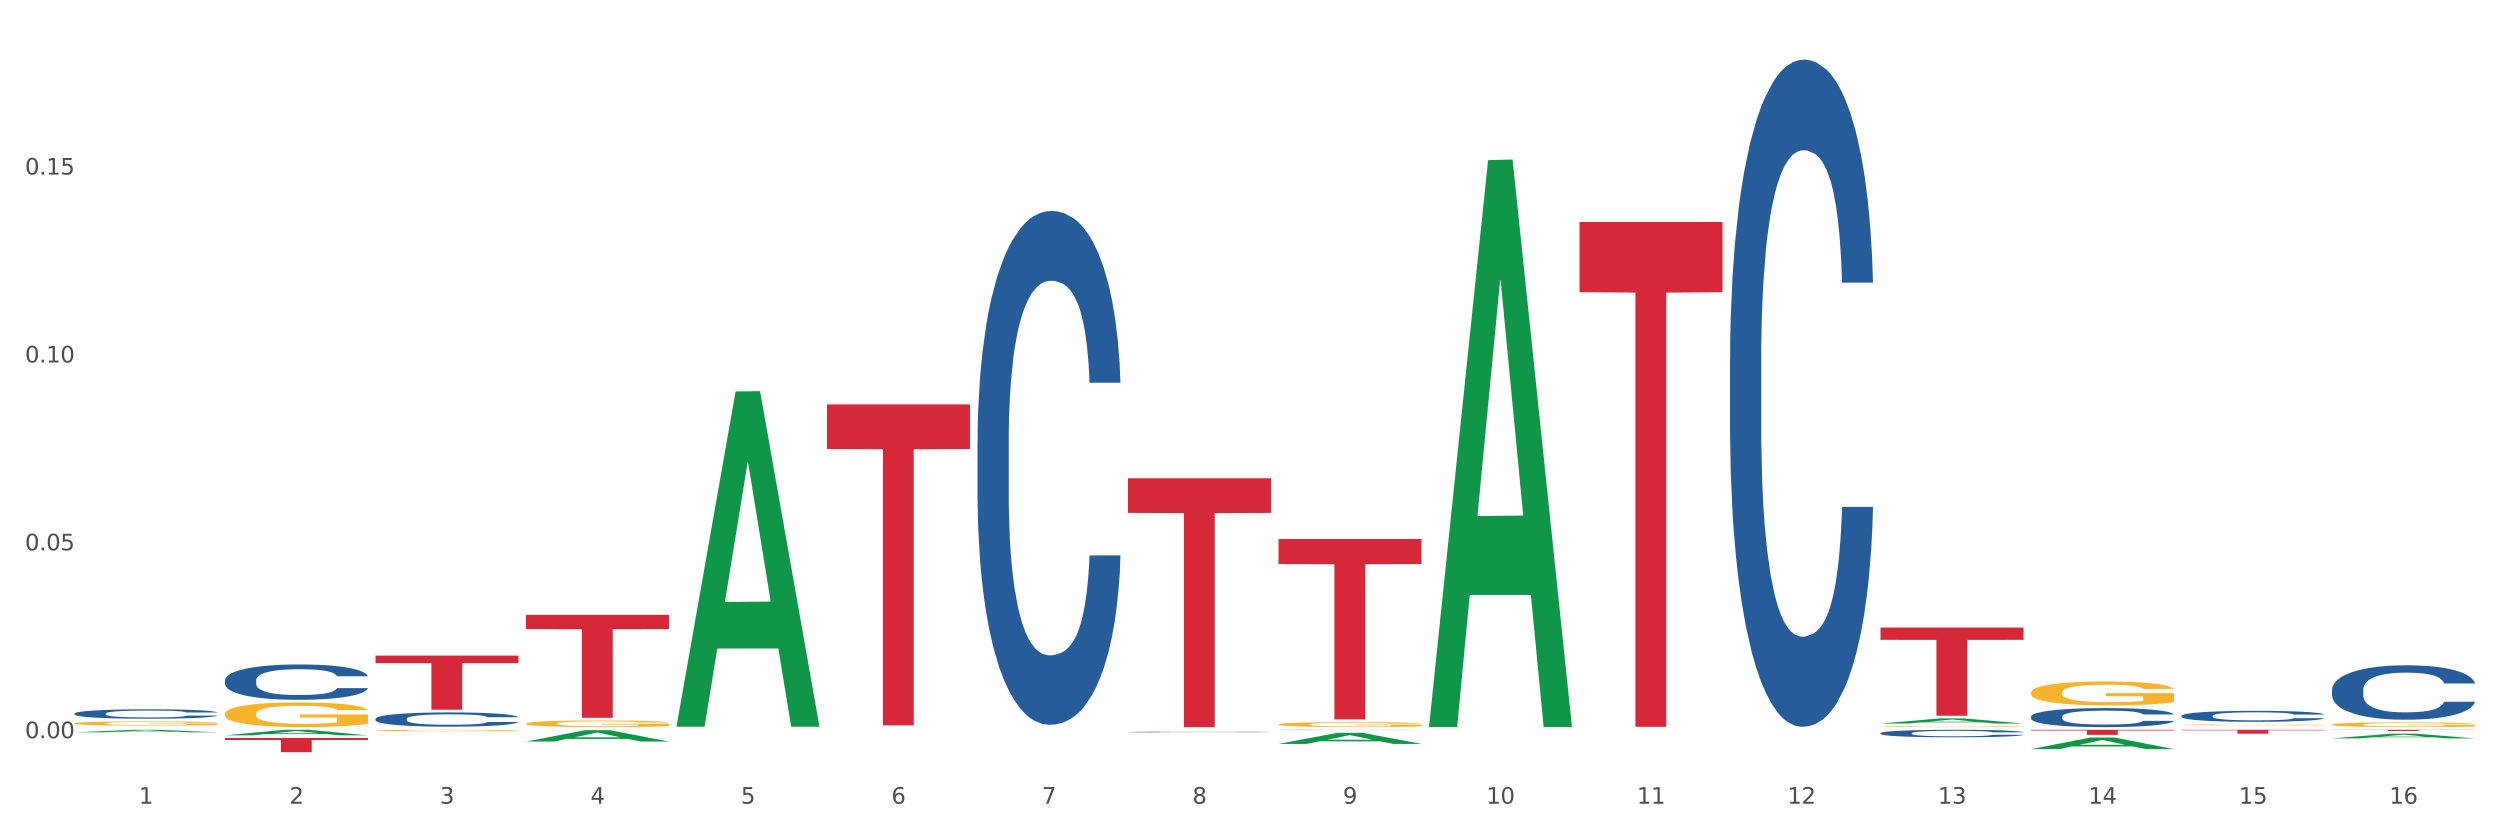 <?xml version="1.0" encoding="utf-8" standalone="no"?>
<!DOCTYPE svg PUBLIC "-//W3C//DTD SVG 1.1//EN"
  "http://www.w3.org/Graphics/SVG/1.1/DTD/svg11.dtd">
<svg xmlns:xlink="http://www.w3.org/1999/xlink" width="1080pt" height="360pt" viewBox="0 0 1080 360" xmlns="http://www.w3.org/2000/svg" version="1.1">
 <rect x="0" y="0" width="1080" height="360" fill="#333333" stroke="none"/>
 <defs>
  <style type="text/css">*{stroke-linejoin: round; stroke-linecap: butt}</style>
 </defs>
 <g id="figure_1">
  <g id="patch_1">
   <path d="M 0 360 
L 1080 360 
L 1080 0 
L 0 0 
z
" style="fill: #ffffff; stroke: #ffffff; stroke-linejoin: miter"/>
  </g>
  <g id="axes_1">
   <g id="matplotlib.axis_1">
    <g id="xtick_1">
     <g id="text_1">
      <!-- 1 -->
      <g style="fill: #4d4d4d" transform="translate(60.004 347.204) scale(0.096 -0.096)">
       <defs>
        <path id="DejaVuSans-31" d="M 794 531 
L 1825 531 
L 1825 4091 
L 703 3866 
L 703 4441 
L 1819 4666 
L 2450 4666 
L 2450 531 
L 3481 531 
L 3481 0 
L 794 0 
L 794 531 
z
" transform="scale(0.016)"/>
       </defs>
       <use xlink:href="#DejaVuSans-31"/>
      </g>
     </g>
    </g>
    <g id="xtick_2">
     <g id="text_2">
      <!-- 2 -->
      <g style="fill: #4d4d4d" transform="translate(125.021 347.204) scale(0.096 -0.096)">
       <defs>
        <path id="DejaVuSans-32" d="M 1228 531 
L 3431 531 
L 3431 0 
L 469 0 
L 469 531 
Q 828 903 1448 1529 
Q 2069 2156 2228 2338 
Q 2531 2678 2651 2914 
Q 2772 3150 2772 3378 
Q 2772 3750 2511 3984 
Q 2250 4219 1831 4219 
Q 1534 4219 1204 4116 
Q 875 4013 500 3803 
L 500 4441 
Q 881 4594 1212 4672 
Q 1544 4750 1819 4750 
Q 2544 4750 2975 4387 
Q 3406 4025 3406 3419 
Q 3406 3131 3298 2873 
Q 3191 2616 2906 2266 
Q 2828 2175 2409 1742 
Q 1991 1309 1228 531 
z
" transform="scale(0.016)"/>
       </defs>
       <use xlink:href="#DejaVuSans-32"/>
      </g>
     </g>
    </g>
    <g id="xtick_3">
     <g id="text_3">
      <!-- 3 -->
      <g style="fill: #4d4d4d" transform="translate(190.039 347.204) scale(0.096 -0.096)">
       <defs>
        <path id="DejaVuSans-33" d="M 2597 2516 
Q 3050 2419 3304 2112 
Q 3559 1806 3559 1356 
Q 3559 666 3084 287 
Q 2609 -91 1734 -91 
Q 1441 -91 1130 -33 
Q 819 25 488 141 
L 488 750 
Q 750 597 1062 519 
Q 1375 441 1716 441 
Q 2309 441 2620 675 
Q 2931 909 2931 1356 
Q 2931 1769 2642 2001 
Q 2353 2234 1838 2234 
L 1294 2234 
L 1294 2753 
L 1863 2753 
Q 2328 2753 2575 2939 
Q 2822 3125 2822 3475 
Q 2822 3834 2567 4026 
Q 2313 4219 1838 4219 
Q 1578 4219 1281 4162 
Q 984 4106 628 3988 
L 628 4550 
Q 988 4650 1302 4700 
Q 1616 4750 1894 4750 
Q 2613 4750 3031 4423 
Q 3450 4097 3450 3541 
Q 3450 3153 3228 2886 
Q 3006 2619 2597 2516 
z
" transform="scale(0.016)"/>
       </defs>
       <use xlink:href="#DejaVuSans-33"/>
      </g>
     </g>
    </g>
    <g id="xtick_4">
     <g id="text_4">
      <!-- 4 -->
      <g style="fill: #4d4d4d" transform="translate(255.056 347.204) scale(0.096 -0.096)">
       <defs>
        <path id="DejaVuSans-34" d="M 2419 4116 
L 825 1625 
L 2419 1625 
L 2419 4116 
z
M 2253 4666 
L 3047 4666 
L 3047 1625 
L 3713 1625 
L 3713 1100 
L 3047 1100 
L 3047 0 
L 2419 0 
L 2419 1100 
L 313 1100 
L 313 1709 
L 2253 4666 
z
" transform="scale(0.016)"/>
       </defs>
       <use xlink:href="#DejaVuSans-34"/>
      </g>
     </g>
    </g>
    <g id="xtick_5">
     <g id="text_5">
      <!-- 5 -->
      <g style="fill: #4d4d4d" transform="translate(320.073 347.204) scale(0.096 -0.096)">
       <defs>
        <path id="DejaVuSans-35" d="M 691 4666 
L 3169 4666 
L 3169 4134 
L 1269 4134 
L 1269 2991 
Q 1406 3038 1543 3061 
Q 1681 3084 1819 3084 
Q 2600 3084 3056 2656 
Q 3513 2228 3513 1497 
Q 3513 744 3044 326 
Q 2575 -91 1722 -91 
Q 1428 -91 1123 -41 
Q 819 9 494 109 
L 494 744 
Q 775 591 1075 516 
Q 1375 441 1709 441 
Q 2250 441 2565 725 
Q 2881 1009 2881 1497 
Q 2881 1984 2565 2268 
Q 2250 2553 1709 2553 
Q 1456 2553 1204 2497 
Q 953 2441 691 2322 
L 691 4666 
z
" transform="scale(0.016)"/>
       </defs>
       <use xlink:href="#DejaVuSans-35"/>
      </g>
     </g>
    </g>
    <g id="xtick_6">
     <g id="text_6">
      <!-- 6 -->
      <g style="fill: #4d4d4d" transform="translate(385.09 347.204) scale(0.096 -0.096)">
       <defs>
        <path id="DejaVuSans-36" d="M 2113 2584 
Q 1688 2584 1439 2293 
Q 1191 2003 1191 1497 
Q 1191 994 1439 701 
Q 1688 409 2113 409 
Q 2538 409 2786 701 
Q 3034 994 3034 1497 
Q 3034 2003 2786 2293 
Q 2538 2584 2113 2584 
z
M 3366 4563 
L 3366 3988 
Q 3128 4100 2886 4159 
Q 2644 4219 2406 4219 
Q 1781 4219 1451 3797 
Q 1122 3375 1075 2522 
Q 1259 2794 1537 2939 
Q 1816 3084 2150 3084 
Q 2853 3084 3261 2657 
Q 3669 2231 3669 1497 
Q 3669 778 3244 343 
Q 2819 -91 2113 -91 
Q 1303 -91 875 529 
Q 447 1150 447 2328 
Q 447 3434 972 4092 
Q 1497 4750 2381 4750 
Q 2619 4750 2861 4703 
Q 3103 4656 3366 4563 
z
" transform="scale(0.016)"/>
       </defs>
       <use xlink:href="#DejaVuSans-36"/>
      </g>
     </g>
    </g>
    <g id="xtick_7">
     <g id="text_7">
      <!-- 7 -->
      <g style="fill: #4d4d4d" transform="translate(450.108 347.204) scale(0.096 -0.096)">
       <defs>
        <path id="DejaVuSans-37" d="M 525 4666 
L 3525 4666 
L 3525 4397 
L 1831 0 
L 1172 0 
L 2766 4134 
L 525 4134 
L 525 4666 
z
" transform="scale(0.016)"/>
       </defs>
       <use xlink:href="#DejaVuSans-37"/>
      </g>
     </g>
    </g>
    <g id="xtick_8">
     <g id="text_8">
      <!-- 8 -->
      <g style="fill: #4d4d4d" transform="translate(515.125 347.204) scale(0.096 -0.096)">
       <defs>
        <path id="DejaVuSans-38" d="M 2034 2216 
Q 1584 2216 1326 1975 
Q 1069 1734 1069 1313 
Q 1069 891 1326 650 
Q 1584 409 2034 409 
Q 2484 409 2743 651 
Q 3003 894 3003 1313 
Q 3003 1734 2745 1975 
Q 2488 2216 2034 2216 
z
M 1403 2484 
Q 997 2584 770 2862 
Q 544 3141 544 3541 
Q 544 4100 942 4425 
Q 1341 4750 2034 4750 
Q 2731 4750 3128 4425 
Q 3525 4100 3525 3541 
Q 3525 3141 3298 2862 
Q 3072 2584 2669 2484 
Q 3125 2378 3379 2068 
Q 3634 1759 3634 1313 
Q 3634 634 3220 271 
Q 2806 -91 2034 -91 
Q 1263 -91 848 271 
Q 434 634 434 1313 
Q 434 1759 690 2068 
Q 947 2378 1403 2484 
z
M 1172 3481 
Q 1172 3119 1398 2916 
Q 1625 2713 2034 2713 
Q 2441 2713 2670 2916 
Q 2900 3119 2900 3481 
Q 2900 3844 2670 4047 
Q 2441 4250 2034 4250 
Q 1625 4250 1398 4047 
Q 1172 3844 1172 3481 
z
" transform="scale(0.016)"/>
       </defs>
       <use xlink:href="#DejaVuSans-38"/>
      </g>
     </g>
    </g>
    <g id="xtick_9">
     <g id="text_9">
      <!-- 9 -->
      <g style="fill: #4d4d4d" transform="translate(580.142 347.204) scale(0.096 -0.096)">
       <defs>
        <path id="DejaVuSans-39" d="M 703 97 
L 703 672 
Q 941 559 1184 500 
Q 1428 441 1663 441 
Q 2288 441 2617 861 
Q 2947 1281 2994 2138 
Q 2813 1869 2534 1725 
Q 2256 1581 1919 1581 
Q 1219 1581 811 2004 
Q 403 2428 403 3163 
Q 403 3881 828 4315 
Q 1253 4750 1959 4750 
Q 2769 4750 3195 4129 
Q 3622 3509 3622 2328 
Q 3622 1225 3098 567 
Q 2575 -91 1691 -91 
Q 1453 -91 1209 -44 
Q 966 3 703 97 
z
M 1959 2075 
Q 2384 2075 2632 2365 
Q 2881 2656 2881 3163 
Q 2881 3666 2632 3958 
Q 2384 4250 1959 4250 
Q 1534 4250 1286 3958 
Q 1038 3666 1038 3163 
Q 1038 2656 1286 2365 
Q 1534 2075 1959 2075 
z
" transform="scale(0.016)"/>
       </defs>
       <use xlink:href="#DejaVuSans-39"/>
      </g>
     </g>
    </g>
    <g id="xtick_10">
     <g id="text_10">
      <!-- 10 -->
      <g style="fill: #4d4d4d" transform="translate(642.105 347.204) scale(0.096 -0.096)">
       <defs>
        <path id="DejaVuSans-30" d="M 2034 4250 
Q 1547 4250 1301 3770 
Q 1056 3291 1056 2328 
Q 1056 1369 1301 889 
Q 1547 409 2034 409 
Q 2525 409 2770 889 
Q 3016 1369 3016 2328 
Q 3016 3291 2770 3770 
Q 2525 4250 2034 4250 
z
M 2034 4750 
Q 2819 4750 3233 4129 
Q 3647 3509 3647 2328 
Q 3647 1150 3233 529 
Q 2819 -91 2034 -91 
Q 1250 -91 836 529 
Q 422 1150 422 2328 
Q 422 3509 836 4129 
Q 1250 4750 2034 4750 
z
" transform="scale(0.016)"/>
       </defs>
       <use xlink:href="#DejaVuSans-31"/>
       <use xlink:href="#DejaVuSans-30" transform="translate(63.623 0)"/>
      </g>
     </g>
    </g>
    <g id="xtick_11">
     <g id="text_11">
      <!-- 11 -->
      <g style="fill: #4d4d4d" transform="translate(707.123 347.204) scale(0.096 -0.096)">
       <use xlink:href="#DejaVuSans-31"/>
       <use xlink:href="#DejaVuSans-31" transform="translate(63.623 0)"/>
      </g>
     </g>
    </g>
    <g id="xtick_12">
     <g id="text_12">
      <!-- 12 -->
      <g style="fill: #4d4d4d" transform="translate(772.14 347.204) scale(0.096 -0.096)">
       <use xlink:href="#DejaVuSans-31"/>
       <use xlink:href="#DejaVuSans-32" transform="translate(63.623 0)"/>
      </g>
     </g>
    </g>
    <g id="xtick_13">
     <g id="text_13">
      <!-- 13 -->
      <g style="fill: #4d4d4d" transform="translate(837.157 347.204) scale(0.096 -0.096)">
       <use xlink:href="#DejaVuSans-31"/>
       <use xlink:href="#DejaVuSans-33" transform="translate(63.623 0)"/>
      </g>
     </g>
    </g>
    <g id="xtick_14">
     <g id="text_14">
      <!-- 14 -->
      <g style="fill: #4d4d4d" transform="translate(902.174 347.204) scale(0.096 -0.096)">
       <use xlink:href="#DejaVuSans-31"/>
       <use xlink:href="#DejaVuSans-34" transform="translate(63.623 0)"/>
      </g>
     </g>
    </g>
    <g id="xtick_15">
     <g id="text_15">
      <!-- 15 -->
      <g style="fill: #4d4d4d" transform="translate(967.192 347.204) scale(0.096 -0.096)">
       <use xlink:href="#DejaVuSans-31"/>
       <use xlink:href="#DejaVuSans-35" transform="translate(63.623 0)"/>
      </g>
     </g>
    </g>
    <g id="xtick_16">
     <g id="text_16">
      <!-- 16 -->
      <g style="fill: #4d4d4d" transform="translate(1032.209 347.204) scale(0.096 -0.096)">
       <use xlink:href="#DejaVuSans-31"/>
       <use xlink:href="#DejaVuSans-36" transform="translate(63.623 0)"/>
      </g>
     </g>
    </g>
    <g id="xtick_17"/>
    <g id="xtick_18"/>
    <g id="xtick_19"/>
    <g id="xtick_20"/>
    <g id="xtick_21"/>
    <g id="xtick_22"/>
    <g id="xtick_23"/>
    <g id="xtick_24"/>
    <g id="xtick_25"/>
    <g id="xtick_26"/>
    <g id="xtick_27"/>
    <g id="xtick_28"/>
    <g id="xtick_29"/>
    <g id="xtick_30"/>
    <g id="xtick_31"/>
   </g>
   <g id="matplotlib.axis_2">
    <g id="ytick_1">
     <g id="text_17">
      <!-- 0.00 -->
      <g style="fill: #4d4d4d" transform="translate(10.8 318.919) scale(0.096 -0.096)">
       <defs>
        <path id="DejaVuSans-2e" d="M 684 794 
L 1344 794 
L 1344 0 
L 684 0 
L 684 794 
z
" transform="scale(0.016)"/>
       </defs>
       <use xlink:href="#DejaVuSans-30"/>
       <use xlink:href="#DejaVuSans-2e" transform="translate(63.623 0)"/>
       <use xlink:href="#DejaVuSans-30" transform="translate(95.41 0)"/>
       <use xlink:href="#DejaVuSans-30" transform="translate(159.033 0)"/>
      </g>
     </g>
    </g>
    <g id="ytick_2">
     <g id="text_18">
      <!-- 0.05 -->
      <g style="fill: #4d4d4d" transform="translate(10.8 237.755) scale(0.096 -0.096)">
       <use xlink:href="#DejaVuSans-30"/>
       <use xlink:href="#DejaVuSans-2e" transform="translate(63.623 0)"/>
       <use xlink:href="#DejaVuSans-30" transform="translate(95.41 0)"/>
       <use xlink:href="#DejaVuSans-35" transform="translate(159.033 0)"/>
      </g>
     </g>
    </g>
    <g id="ytick_3">
     <g id="text_19">
      <!-- 0.10 -->
      <g style="fill: #4d4d4d" transform="translate(10.8 156.591) scale(0.096 -0.096)">
       <use xlink:href="#DejaVuSans-30"/>
       <use xlink:href="#DejaVuSans-2e" transform="translate(63.623 0)"/>
       <use xlink:href="#DejaVuSans-31" transform="translate(95.41 0)"/>
       <use xlink:href="#DejaVuSans-30" transform="translate(159.033 0)"/>
      </g>
     </g>
    </g>
    <g id="ytick_4">
     <g id="text_20">
      <!-- 0.15 -->
      <g style="fill: #4d4d4d" transform="translate(10.8 75.427) scale(0.096 -0.096)">
       <use xlink:href="#DejaVuSans-30"/>
       <use xlink:href="#DejaVuSans-2e" transform="translate(63.623 0)"/>
       <use xlink:href="#DejaVuSans-31" transform="translate(95.41 0)"/>
       <use xlink:href="#DejaVuSans-35" transform="translate(159.033 0)"/>
      </g>
     </g>
    </g>
    <g id="ytick_5"/>
    <g id="ytick_6"/>
    <g id="ytick_7"/>
    <g id="ytick_8"/>
   </g>
   <g id="PolyCollection_1">
    <path d="M 32.175 316.355 
L 32.239 316.354 
L 57.709 315.273 
L 68.28 315.272 
L 93.941 316.357 
L 81.715 316.357 
L 76.176 316.104 
L 49.877 316.104 
L 49.686 316.108 
L 44.337 316.357 
L 32.175 316.357 
L 32.175 316.355 
L 53.188 315.954 
L 72.864 315.953 
L 63.122 315.503 
L 62.995 315.501 
L 62.867 315.504 
L 53.125 315.953 
L 53.188 315.954 
L 32.175 316.355 
z
" clip-path="url(#p795b1d2103)" style="fill: #109648"/>
    <path d="M 1007.434 315.272 
L 1069.2 315.272 
L 1069.2 315.344 
L 1044.903 315.344 
L 1044.903 315.789 
L 1031.584 315.789 
L 1031.584 315.344 
L 1007.434 315.344 
L 1007.434 315.272 
L 1007.434 315.272 
z
" clip-path="url(#p795b1d2103)" style="fill: #d62839"/>
    <path d="M 942.416 315.272 
L 1004.183 315.272 
L 1004.183 315.508 
L 979.886 315.509 
L 979.886 316.968 
L 966.567 316.968 
L 966.567 315.509 
L 942.416 315.508 
L 942.416 315.273 
L 942.416 315.272 
z
" clip-path="url(#p795b1d2103)" style="fill: #d62839"/>
    <path d="M 812.382 271.105 
L 874.148 271.105 
L 874.148 276.397 
L 849.852 276.432 
L 849.852 309.186 
L 836.532 309.186 
L 836.532 276.432 
L 812.382 276.397 
L 812.382 271.14 
L 812.382 271.105 
z
" clip-path="url(#p795b1d2103)" style="fill: #d62839"/>
    <path d="M 877.399 315.272 
L 939.166 315.272 
L 939.166 315.577 
L 914.869 315.579 
L 914.869 317.465 
L 901.549 317.465 
L 901.549 315.579 
L 877.399 315.577 
L 877.399 315.274 
L 877.399 315.272 
z
" clip-path="url(#p795b1d2103)" style="fill: #d62839"/>
    <path d="M 552.313 232.851 
L 614.079 232.851 
L 614.079 243.681 
L 589.783 243.754 
L 589.783 310.785 
L 576.463 310.785 
L 576.463 243.754 
L 552.313 243.681 
L 552.313 232.924 
L 552.313 232.851 
z
" clip-path="url(#p795b1d2103)" style="fill: #d62839"/>
    <path d="M 357.261 174.696 
L 419.028 174.696 
L 419.028 193.966 
L 394.731 194.096 
L 394.731 313.362 
L 381.412 313.362 
L 381.412 194.096 
L 357.261 193.966 
L 357.261 174.826 
L 357.261 174.696 
z
" clip-path="url(#p795b1d2103)" style="fill: #d62839"/>
    <path d="M 97.192 318.83 
L 158.959 318.83 
L 158.959 319.68 
L 134.662 319.686 
L 134.662 324.95 
L 121.343 324.95 
L 121.343 319.686 
L 97.192 319.68 
L 97.192 318.836 
L 97.192 318.83 
z
" clip-path="url(#p795b1d2103)" style="fill: #d62839"/>
    <path d="M 682.347 95.911 
L 744.114 95.911 
L 744.114 126.214 
L 719.817 126.418 
L 719.817 313.967 
L 706.498 313.967 
L 706.498 126.418 
L 682.347 126.214 
L 682.347 96.116 
L 682.347 95.911 
z
" clip-path="url(#p795b1d2103)" style="fill: #d62839"/>
    <path d="M 487.296 206.62 
L 549.062 206.62 
L 549.062 221.558 
L 524.765 221.659 
L 524.765 314.114 
L 511.446 314.114 
L 511.446 221.659 
L 487.296 221.558 
L 487.296 206.72 
L 487.296 206.62 
z
" clip-path="url(#p795b1d2103)" style="fill: #d62839"/>
    <path d="M 97.192 293.898 
L 97.265 293.884 
L 97.265 293.494 
L 97.484 292.964 
L 98.287 291.988 
L 99.31 291.249 
L 101.062 290.384 
L 102.011 290.022 
L 103.252 289.617 
L 105.807 288.962 
L 108.728 288.404 
L 110.772 288.098 
L 112.305 287.902 
L 115.737 287.554 
L 117.708 287.4 
L 119.752 287.275 
L 121.505 287.191 
L 124.425 287.094 
L 126.761 287.052 
L 129.463 287.038 
L 131.726 287.052 
L 134.719 287.108 
L 139.1 287.275 
L 140.779 287.372 
L 143.042 287.54 
L 145.379 287.763 
L 147.277 287.986 
L 149.467 288.307 
L 151.731 288.725 
L 153.921 289.255 
L 155.454 289.743 
L 156.695 290.259 
L 157.79 290.886 
L 158.594 291.57 
L 158.959 292.141 
L 145.598 292.141 
L 145.233 291.625 
L 144.503 291.068 
L 143.773 290.691 
L 142.969 290.384 
L 141.728 290.036 
L 140.633 289.813 
L 138.808 289.548 
L 137.129 289.38 
L 135.741 289.283 
L 134.062 289.199 
L 130.485 289.115 
L 127.929 289.115 
L 126.323 289.143 
L 124.352 289.213 
L 122.673 289.311 
L 120.701 289.478 
L 119.168 289.659 
L 117.635 289.896 
L 116.759 290.064 
L 115.445 290.37 
L 114.569 290.621 
L 113.4 291.054 
L 112.743 291.36 
L 111.575 292.155 
L 111.064 292.741 
L 110.845 293.145 
L 110.699 293.591 
L 110.699 295.767 
L 111.137 296.743 
L 111.502 297.161 
L 112.086 297.635 
L 113.181 298.249 
L 114.788 298.848 
L 116.467 299.28 
L 117.854 299.545 
L 119.168 299.74 
L 120.482 299.894 
L 122.089 300.033 
L 123.403 300.117 
L 125.374 300.201 
L 127.71 300.242 
L 129.536 300.242 
L 133.259 300.173 
L 134.938 300.103 
L 136.545 300.005 
L 138.297 299.852 
L 139.684 299.685 
L 140.487 299.559 
L 141.801 299.294 
L 142.823 299.015 
L 143.7 298.695 
L 144.284 298.416 
L 144.941 297.998 
L 145.452 297.523 
L 145.598 297.272 
L 158.959 297.272 
L 158.667 297.774 
L 158.156 298.262 
L 157.133 298.918 
L 156.33 299.294 
L 155.089 299.754 
L 153.775 300.145 
L 151.95 300.577 
L 150.27 300.898 
L 148.518 301.177 
L 146.62 301.428 
L 143.188 301.776 
L 141.947 301.874 
L 139.319 302.041 
L 137.275 302.139 
L 134.281 302.236 
L 131.215 302.292 
L 128.002 302.306 
L 125.155 302.278 
L 122.016 302.195 
L 120.044 302.111 
L 117.854 301.985 
L 115.299 301.79 
L 112.889 301.553 
L 110.626 301.274 
L 108.509 300.954 
L 106.538 300.591 
L 103.982 299.991 
L 102.084 299.406 
L 100.697 298.862 
L 99.748 298.402 
L 98.798 297.816 
L 98.287 297.412 
L 97.484 296.436 
L 97.192 295.53 
L 97.192 293.898 
z
" clip-path="url(#p795b1d2103)" style="fill: #255c99"/>
    <path d="M 32.175 308.244 
L 32.248 308.241 
L 32.248 308.137 
L 32.467 307.996 
L 33.27 307.736 
L 34.292 307.539 
L 36.045 307.309 
L 36.994 307.212 
L 38.235 307.104 
L 40.79 306.93 
L 43.711 306.781 
L 45.755 306.7 
L 47.288 306.648 
L 50.72 306.555 
L 52.691 306.514 
L 54.735 306.481 
L 56.487 306.458 
L 59.408 306.432 
L 61.744 306.421 
L 64.445 306.417 
L 66.709 306.421 
L 69.702 306.436 
L 74.083 306.481 
L 75.762 306.507 
L 78.025 306.551 
L 80.362 306.61 
L 82.26 306.67 
L 84.45 306.755 
L 86.713 306.867 
L 88.904 307.008 
L 90.437 307.138 
L 91.678 307.275 
L 92.773 307.442 
L 93.576 307.624 
L 93.941 307.777 
L 80.581 307.777 
L 80.216 307.639 
L 79.485 307.491 
L 78.755 307.39 
L 77.952 307.309 
L 76.711 307.216 
L 75.616 307.156 
L 73.791 307.086 
L 72.111 307.041 
L 70.724 307.015 
L 69.045 306.993 
L 65.468 306.971 
L 62.912 306.971 
L 61.306 306.978 
L 59.335 306.997 
L 57.655 307.023 
L 55.684 307.067 
L 54.151 307.116 
L 52.618 307.179 
L 51.742 307.223 
L 50.427 307.305 
L 49.551 307.372 
L 48.383 307.487 
L 47.726 307.569 
L 46.558 307.78 
L 46.047 307.936 
L 45.828 308.044 
L 45.682 308.163 
L 45.682 308.742 
L 46.12 309.002 
L 46.485 309.113 
L 47.069 309.24 
L 48.164 309.403 
L 49.77 309.563 
L 51.45 309.678 
L 52.837 309.748 
L 54.151 309.8 
L 55.465 309.841 
L 57.071 309.878 
L 58.386 309.901 
L 60.357 309.923 
L 62.693 309.934 
L 64.518 309.934 
L 68.242 309.916 
L 69.921 309.897 
L 71.527 309.871 
L 73.28 309.83 
L 74.667 309.786 
L 75.47 309.752 
L 76.784 309.682 
L 77.806 309.607 
L 78.682 309.522 
L 79.266 309.448 
L 79.923 309.336 
L 80.435 309.21 
L 80.581 309.143 
L 93.941 309.143 
L 93.649 309.277 
L 93.138 309.407 
L 92.116 309.581 
L 91.313 309.682 
L 90.072 309.804 
L 88.758 309.908 
L 86.932 310.023 
L 85.253 310.109 
L 83.501 310.183 
L 81.603 310.25 
L 78.171 310.343 
L 76.93 310.369 
L 74.302 310.413 
L 72.257 310.439 
L 69.264 310.465 
L 66.198 310.48 
L 62.985 310.484 
L 60.138 310.476 
L 56.998 310.454 
L 55.027 310.432 
L 52.837 310.398 
L 50.281 310.346 
L 47.872 310.283 
L 45.609 310.209 
L 43.492 310.124 
L 41.52 310.027 
L 38.965 309.867 
L 37.067 309.711 
L 35.679 309.567 
L 34.73 309.444 
L 33.781 309.288 
L 33.27 309.18 
L 32.467 308.92 
L 32.175 308.679 
L 32.175 308.244 
z
" clip-path="url(#p795b1d2103)" style="fill: #255c99"/>
    <path d="M 812.382 316.728 
L 812.455 316.725 
L 812.455 316.642 
L 812.674 316.53 
L 813.477 316.323 
L 814.499 316.166 
L 816.251 315.982 
L 817.201 315.905 
L 818.442 315.819 
L 820.997 315.68 
L 823.917 315.562 
L 825.962 315.497 
L 827.495 315.455 
L 830.926 315.381 
L 832.898 315.349 
L 834.942 315.322 
L 836.694 315.304 
L 839.615 315.284 
L 841.951 315.275 
L 844.652 315.272 
L 846.916 315.275 
L 849.909 315.287 
L 854.29 315.322 
L 855.969 315.343 
L 858.232 315.378 
L 860.568 315.426 
L 862.467 315.473 
L 864.657 315.541 
L 866.92 315.63 
L 869.111 315.743 
L 870.644 315.846 
L 871.885 315.956 
L 872.98 316.089 
L 873.783 316.234 
L 874.148 316.355 
L 860.787 316.355 
L 860.422 316.246 
L 859.692 316.127 
L 858.962 316.047 
L 858.159 315.982 
L 856.918 315.908 
L 855.823 315.861 
L 853.998 315.805 
L 852.318 315.769 
L 850.931 315.748 
L 849.252 315.731 
L 845.674 315.713 
L 843.119 315.713 
L 841.513 315.719 
L 839.542 315.734 
L 837.862 315.754 
L 835.891 315.79 
L 834.358 315.828 
L 832.825 315.879 
L 831.949 315.914 
L 830.634 315.979 
L 829.758 316.033 
L 828.59 316.124 
L 827.933 316.189 
L 826.765 316.358 
L 826.254 316.482 
L 826.035 316.568 
L 825.889 316.663 
L 825.889 317.125 
L 826.327 317.332 
L 826.692 317.421 
L 827.276 317.521 
L 828.371 317.652 
L 829.977 317.779 
L 831.657 317.871 
L 833.044 317.927 
L 834.358 317.968 
L 835.672 318.001 
L 837.278 318.031 
L 838.592 318.048 
L 840.564 318.066 
L 842.9 318.075 
L 844.725 318.075 
L 848.449 318.06 
L 850.128 318.045 
L 851.734 318.025 
L 853.486 317.992 
L 854.874 317.957 
L 855.677 317.93 
L 856.991 317.874 
L 858.013 317.814 
L 858.889 317.746 
L 859.473 317.687 
L 860.13 317.598 
L 860.641 317.498 
L 860.787 317.444 
L 874.148 317.444 
L 873.856 317.551 
L 873.345 317.655 
L 872.323 317.794 
L 871.52 317.874 
L 870.279 317.971 
L 868.965 318.054 
L 867.139 318.146 
L 865.46 318.214 
L 863.708 318.273 
L 861.81 318.327 
L 858.378 318.401 
L 857.137 318.421 
L 854.509 318.457 
L 852.464 318.477 
L 849.471 318.498 
L 846.405 318.51 
L 843.192 318.513 
L 840.345 318.507 
L 837.205 318.489 
L 835.234 318.472 
L 833.044 318.445 
L 830.488 318.403 
L 828.079 318.353 
L 825.816 318.294 
L 823.698 318.226 
L 821.727 318.149 
L 819.172 318.022 
L 817.274 317.897 
L 815.886 317.782 
L 814.937 317.684 
L 813.988 317.56 
L 813.477 317.474 
L 812.674 317.267 
L 812.382 317.074 
L 812.382 316.728 
z
" clip-path="url(#p795b1d2103)" style="fill: #255c99"/>
    <path d="M 162.209 310.531 
L 162.282 310.526 
L 162.282 310.368 
L 162.502 310.155 
L 163.305 309.761 
L 164.327 309.463 
L 166.079 309.114 
L 167.028 308.968 
L 168.269 308.805 
L 170.825 308.541 
L 173.745 308.316 
L 175.789 308.192 
L 177.323 308.114 
L 180.754 307.973 
L 182.725 307.911 
L 184.77 307.861 
L 186.522 307.827 
L 189.442 307.787 
L 191.778 307.771 
L 194.48 307.765 
L 196.743 307.771 
L 199.737 307.793 
L 204.117 307.861 
L 205.796 307.9 
L 208.06 307.967 
L 210.396 308.057 
L 212.294 308.147 
L 214.485 308.277 
L 216.748 308.445 
L 218.938 308.659 
L 220.471 308.856 
L 221.713 309.064 
L 222.808 309.317 
L 223.611 309.592 
L 223.976 309.823 
L 210.615 309.823 
L 210.25 309.615 
L 209.52 309.39 
L 208.79 309.238 
L 207.987 309.114 
L 206.746 308.974 
L 205.65 308.884 
L 203.825 308.777 
L 202.146 308.71 
L 200.759 308.67 
L 199.079 308.637 
L 195.502 308.603 
L 192.947 308.603 
L 191.34 308.614 
L 189.369 308.642 
L 187.69 308.681 
L 185.719 308.749 
L 184.185 308.822 
L 182.652 308.918 
L 181.776 308.985 
L 180.462 309.109 
L 179.586 309.21 
L 178.418 309.384 
L 177.761 309.508 
L 176.592 309.829 
L 176.081 310.065 
L 175.862 310.228 
L 175.716 310.408 
L 175.716 311.285 
L 176.154 311.679 
L 176.519 311.847 
L 177.104 312.038 
L 178.199 312.286 
L 179.805 312.528 
L 181.484 312.702 
L 182.871 312.809 
L 184.185 312.888 
L 185.5 312.949 
L 187.106 313.006 
L 188.42 313.039 
L 190.391 313.073 
L 192.728 313.09 
L 194.553 313.09 
L 198.276 313.062 
L 199.956 313.034 
L 201.562 312.994 
L 203.314 312.933 
L 204.701 312.865 
L 205.504 312.814 
L 206.819 312.708 
L 207.841 312.595 
L 208.717 312.466 
L 209.301 312.353 
L 209.958 312.185 
L 210.469 311.994 
L 210.615 311.892 
L 223.976 311.892 
L 223.684 312.095 
L 223.173 312.292 
L 222.151 312.556 
L 221.348 312.708 
L 220.106 312.893 
L 218.792 313.051 
L 216.967 313.225 
L 215.288 313.354 
L 213.535 313.467 
L 211.637 313.568 
L 208.206 313.709 
L 206.965 313.748 
L 204.336 313.815 
L 202.292 313.855 
L 199.299 313.894 
L 196.232 313.917 
L 193.02 313.922 
L 190.172 313.911 
L 187.033 313.877 
L 185.062 313.844 
L 182.871 313.793 
L 180.316 313.714 
L 177.907 313.619 
L 175.643 313.506 
L 173.526 313.377 
L 171.555 313.231 
L 168.999 312.989 
L 167.101 312.753 
L 165.714 312.533 
L 164.765 312.348 
L 163.816 312.112 
L 163.305 311.949 
L 162.502 311.555 
L 162.209 311.189 
L 162.209 310.531 
z
" clip-path="url(#p795b1d2103)" style="fill: #255c99"/>
    <path d="M 942.416 309.215 
L 942.489 309.211 
L 942.489 309.09 
L 942.708 308.926 
L 943.512 308.623 
L 944.534 308.394 
L 946.286 308.126 
L 947.235 308.013 
L 948.476 307.888 
L 951.032 307.685 
L 953.952 307.512 
L 955.996 307.417 
L 957.529 307.356 
L 960.961 307.248 
L 962.932 307.201 
L 964.976 307.162 
L 966.729 307.136 
L 969.649 307.105 
L 971.985 307.092 
L 974.687 307.088 
L 976.95 307.092 
L 979.943 307.11 
L 984.324 307.162 
L 986.003 307.192 
L 988.267 307.244 
L 990.603 307.313 
L 992.501 307.382 
L 994.691 307.482 
L 996.955 307.611 
L 999.145 307.776 
L 1000.678 307.927 
L 1001.919 308.087 
L 1003.015 308.281 
L 1003.818 308.493 
L 1004.183 308.671 
L 990.822 308.671 
L 990.457 308.511 
L 989.727 308.338 
L 988.997 308.221 
L 988.194 308.126 
L 986.952 308.018 
L 985.857 307.949 
L 984.032 307.866 
L 982.353 307.815 
L 980.966 307.784 
L 979.286 307.758 
L 975.709 307.732 
L 973.154 307.732 
L 971.547 307.741 
L 969.576 307.763 
L 967.897 307.793 
L 965.926 307.845 
L 964.392 307.901 
L 962.859 307.974 
L 961.983 308.026 
L 960.669 308.122 
L 959.793 308.199 
L 958.625 308.333 
L 957.967 308.429 
L 956.799 308.675 
L 956.288 308.857 
L 956.069 308.982 
L 955.923 309.12 
L 955.923 309.795 
L 956.361 310.098 
L 956.726 310.227 
L 957.31 310.374 
L 958.406 310.564 
L 960.012 310.75 
L 961.691 310.884 
L 963.078 310.967 
L 964.392 311.027 
L 965.707 311.075 
L 967.313 311.118 
L 968.627 311.144 
L 970.598 311.17 
L 972.935 311.183 
L 974.76 311.183 
L 978.483 311.161 
L 980.163 311.14 
L 981.769 311.109 
L 983.521 311.062 
L 984.908 311.01 
L 985.711 310.971 
L 987.025 310.889 
L 988.048 310.802 
L 988.924 310.703 
L 989.508 310.616 
L 990.165 310.487 
L 990.676 310.34 
L 990.822 310.262 
L 1004.183 310.262 
L 1003.891 310.417 
L 1003.38 310.569 
L 1002.358 310.772 
L 1001.554 310.889 
L 1000.313 311.031 
L 998.999 311.153 
L 997.174 311.287 
L 995.495 311.386 
L 993.742 311.473 
L 991.844 311.55 
L 988.413 311.658 
L 987.171 311.689 
L 984.543 311.741 
L 982.499 311.771 
L 979.505 311.801 
L 976.439 311.818 
L 973.227 311.823 
L 970.379 311.814 
L 967.24 311.788 
L 965.268 311.762 
L 963.078 311.723 
L 960.523 311.663 
L 958.114 311.589 
L 955.85 311.503 
L 953.733 311.403 
L 951.762 311.291 
L 949.206 311.105 
L 947.308 310.923 
L 945.921 310.755 
L 944.972 310.612 
L 944.023 310.43 
L 943.512 310.305 
L 942.708 310.002 
L 942.416 309.721 
L 942.416 309.215 
z
" clip-path="url(#p795b1d2103)" style="fill: #255c99"/>
    <path d="M 877.399 309.588 
L 877.472 309.581 
L 877.472 309.37 
L 877.691 309.085 
L 878.494 308.56 
L 879.516 308.162 
L 881.269 307.697 
L 882.218 307.502 
L 883.459 307.284 
L 886.014 306.931 
L 888.935 306.631 
L 890.979 306.466 
L 892.512 306.361 
L 895.944 306.173 
L 897.915 306.091 
L 899.959 306.023 
L 901.711 305.978 
L 904.632 305.926 
L 906.968 305.903 
L 909.67 305.896 
L 911.933 305.903 
L 914.926 305.933 
L 919.307 306.023 
L 920.986 306.076 
L 923.249 306.166 
L 925.586 306.286 
L 927.484 306.406 
L 929.674 306.579 
L 931.938 306.804 
L 934.128 307.089 
L 935.661 307.352 
L 936.902 307.629 
L 937.997 307.967 
L 938.8 308.335 
L 939.166 308.642 
L 925.805 308.642 
L 925.44 308.365 
L 924.71 308.065 
L 923.979 307.862 
L 923.176 307.697 
L 921.935 307.509 
L 920.84 307.389 
L 919.015 307.246 
L 917.336 307.156 
L 915.948 307.104 
L 914.269 307.059 
L 910.692 307.014 
L 908.136 307.014 
L 906.53 307.029 
L 904.559 307.066 
L 902.88 307.119 
L 900.908 307.209 
L 899.375 307.307 
L 897.842 307.434 
L 896.966 307.524 
L 895.652 307.689 
L 894.775 307.824 
L 893.607 308.057 
L 892.95 308.222 
L 891.782 308.65 
L 891.271 308.965 
L 891.052 309.183 
L 890.906 309.423 
L 890.906 310.594 
L 891.344 311.119 
L 891.709 311.344 
L 892.293 311.6 
L 893.388 311.93 
L 894.995 312.253 
L 896.674 312.485 
L 898.061 312.628 
L 899.375 312.733 
L 900.689 312.815 
L 902.296 312.89 
L 903.61 312.935 
L 905.581 312.981 
L 907.917 313.003 
L 909.743 313.003 
L 913.466 312.966 
L 915.145 312.928 
L 916.751 312.875 
L 918.504 312.793 
L 919.891 312.703 
L 920.694 312.635 
L 922.008 312.493 
L 923.03 312.343 
L 923.906 312.17 
L 924.491 312.02 
L 925.148 311.795 
L 925.659 311.54 
L 925.805 311.404 
L 939.166 311.404 
L 938.873 311.675 
L 938.362 311.937 
L 937.34 312.29 
L 936.537 312.493 
L 935.296 312.74 
L 933.982 312.95 
L 932.157 313.183 
L 930.477 313.356 
L 928.725 313.506 
L 926.827 313.641 
L 923.395 313.829 
L 922.154 313.881 
L 919.526 313.971 
L 917.482 314.024 
L 914.488 314.076 
L 911.422 314.106 
L 908.209 314.114 
L 905.362 314.099 
L 902.223 314.054 
L 900.251 314.009 
L 898.061 313.941 
L 895.506 313.836 
L 893.096 313.709 
L 890.833 313.558 
L 888.716 313.386 
L 886.744 313.191 
L 884.189 312.868 
L 882.291 312.553 
L 880.904 312.26 
L 879.954 312.012 
L 879.005 311.697 
L 878.494 311.479 
L 877.691 310.954 
L 877.399 310.466 
L 877.399 309.588 
z
" clip-path="url(#p795b1d2103)" style="fill: #255c99"/>
    <path d="M 32.175 312.484 
L 32.248 312.482 
L 32.248 312.422 
L 32.394 312.371 
L 33.123 312.246 
L 34.217 312.143 
L 35.019 312.088 
L 35.821 312.043 
L 36.769 311.998 
L 37.936 311.951 
L 40.051 311.883 
L 41.363 311.848 
L 42.968 311.812 
L 45.885 311.758 
L 47.999 311.728 
L 50.187 311.703 
L 53.76 311.673 
L 56.094 311.66 
L 58.573 311.65 
L 61.563 311.643 
L 63.824 311.642 
L 68.783 311.647 
L 73.012 311.662 
L 75.054 311.673 
L 77.679 311.693 
L 79.065 311.707 
L 81.326 311.733 
L 83.659 311.768 
L 85.263 311.798 
L 87.67 311.855 
L 89.493 311.911 
L 91.17 311.981 
L 92.045 312.03 
L 92.702 312.075 
L 93.285 312.126 
L 93.868 312.208 
L 80.742 312.208 
L 80.232 312.149 
L 79.43 312.095 
L 78.263 312.041 
L 77.242 312.008 
L 75.492 311.966 
L 73.887 311.94 
L 72.21 311.92 
L 70.168 311.903 
L 68.564 311.895 
L 66.303 311.888 
L 61.855 311.89 
L 58.865 311.903 
L 56.823 311.92 
L 55.511 311.935 
L 54.344 311.951 
L 53.031 311.975 
L 51.5 312.01 
L 50.406 312.041 
L 49.312 312.081 
L 48.437 312.121 
L 47.635 312.168 
L 46.979 312.218 
L 46.468 312.269 
L 46.031 312.333 
L 45.666 312.437 
L 45.666 312.666 
L 45.812 312.717 
L 46.176 312.785 
L 46.614 312.837 
L 47.343 312.899 
L 47.999 312.94 
L 49.239 313 
L 50.625 313.05 
L 51.719 313.082 
L 52.812 313.108 
L 54.708 313.145 
L 56.823 313.175 
L 58.646 313.193 
L 61.126 313.21 
L 62.803 313.216 
L 64.261 313.22 
L 67.835 313.22 
L 70.387 313.215 
L 73.231 313.203 
L 75.419 313.188 
L 77.242 313.17 
L 79.284 313.14 
L 80.596 313.112 
L 80.596 312.764 
L 64.553 312.762 
L 64.553 312.531 
L 93.941 312.531 
L 93.941 313.21 
L 92.702 313.245 
L 91.316 313.276 
L 89.858 313.305 
L 87.67 313.34 
L 85.045 313.373 
L 82.711 313.396 
L 80.232 313.416 
L 77.315 313.435 
L 73.523 313.451 
L 71.189 313.458 
L 68.272 313.463 
L 64.845 313.464 
L 61.855 313.461 
L 58.938 313.453 
L 55.875 313.438 
L 52.885 313.416 
L 50.625 313.395 
L 48.364 313.368 
L 45.958 313.333 
L 44.062 313.3 
L 42.603 313.27 
L 40.999 313.231 
L 39.249 313.182 
L 37.936 313.137 
L 36.769 313.09 
L 35.529 313.03 
L 34.654 312.978 
L 33.779 312.914 
L 33.269 312.865 
L 32.685 312.79 
L 32.248 312.685 
L 32.175 312.484 
z
" clip-path="url(#p795b1d2103)" style="fill: #f7b32b"/>
    <path d="M 747.365 155.266 
L 747.438 155.003 
L 747.438 147.633 
L 747.657 137.63 
L 748.46 119.205 
L 749.482 105.254 
L 751.234 88.934 
L 752.183 82.09 
L 753.424 74.456 
L 755.98 62.085 
L 758.9 51.556 
L 760.944 45.765 
L 762.478 42.079 
L 765.909 35.499 
L 767.88 32.603 
L 769.925 30.234 
L 771.677 28.655 
L 774.597 26.812 
L 776.934 26.023 
L 779.635 25.759 
L 781.898 26.023 
L 784.892 27.076 
L 789.272 30.234 
L 790.952 32.077 
L 793.215 35.236 
L 795.551 39.447 
L 797.449 43.659 
L 799.64 49.713 
L 801.903 57.61 
L 804.093 67.612 
L 805.627 76.825 
L 806.868 86.565 
L 807.963 98.41 
L 808.766 111.308 
L 809.131 122.1 
L 795.77 122.1 
L 795.405 112.361 
L 794.675 101.832 
L 793.945 94.725 
L 793.142 88.934 
L 791.901 82.353 
L 790.806 78.141 
L 788.98 73.14 
L 787.301 69.981 
L 785.914 68.139 
L 784.235 66.559 
L 780.657 64.98 
L 778.102 64.98 
L 776.496 65.507 
L 774.524 66.823 
L 772.845 68.665 
L 770.874 71.824 
L 769.341 75.246 
L 767.807 79.721 
L 766.931 82.879 
L 765.617 88.67 
L 764.741 93.408 
L 763.573 101.568 
L 762.916 107.359 
L 761.748 122.363 
L 761.237 133.419 
L 761.018 141.052 
L 760.871 149.475 
L 760.871 190.539 
L 761.31 208.964 
L 761.675 216.861 
L 762.259 225.811 
L 763.354 237.393 
L 764.96 248.711 
L 766.639 256.871 
L 768.026 261.873 
L 769.341 265.558 
L 770.655 268.453 
L 772.261 271.086 
L 773.575 272.665 
L 775.546 274.244 
L 777.883 275.034 
L 779.708 275.034 
L 783.432 273.718 
L 785.111 272.402 
L 786.717 270.559 
L 788.469 267.664 
L 789.856 264.505 
L 790.66 262.136 
L 791.974 257.135 
L 792.996 251.87 
L 793.872 245.816 
L 794.456 240.551 
L 795.113 232.655 
L 795.624 223.705 
L 795.77 218.967 
L 809.131 218.967 
L 808.839 228.443 
L 808.328 237.656 
L 807.306 250.028 
L 806.503 257.135 
L 805.262 265.821 
L 803.947 273.191 
L 802.122 281.351 
L 800.443 287.406 
L 798.691 292.67 
L 796.792 297.408 
L 793.361 303.989 
L 792.12 305.831 
L 789.491 308.99 
L 787.447 310.833 
L 784.454 312.675 
L 781.387 313.728 
L 778.175 313.991 
L 775.327 313.465 
L 772.188 311.886 
L 770.217 310.306 
L 768.026 307.937 
L 765.471 304.252 
L 763.062 299.777 
L 760.798 294.513 
L 758.681 288.458 
L 756.71 281.615 
L 754.155 270.296 
L 752.256 259.24 
L 750.869 248.975 
L 749.92 240.288 
L 748.971 229.233 
L 748.46 221.599 
L 747.657 203.173 
L 747.365 186.064 
L 747.365 155.266 
z
" clip-path="url(#p795b1d2103)" style="fill: #255c99"/>
    <path d="M 552.313 315.331 
L 552.386 315.331 
L 552.386 315.328 
L 552.605 315.323 
L 553.408 315.315 
L 554.43 315.308 
L 556.182 315.301 
L 557.132 315.298 
L 558.373 315.294 
L 560.928 315.288 
L 563.848 315.284 
L 565.893 315.281 
L 567.426 315.279 
L 570.857 315.276 
L 572.829 315.275 
L 574.873 315.274 
L 576.625 315.273 
L 579.546 315.272 
L 581.882 315.272 
L 584.583 315.272 
L 586.847 315.272 
L 589.84 315.272 
L 594.221 315.274 
L 595.9 315.275 
L 598.163 315.276 
L 600.499 315.278 
L 602.398 315.28 
L 604.588 315.283 
L 606.851 315.286 
L 609.042 315.291 
L 610.575 315.295 
L 611.816 315.3 
L 612.911 315.305 
L 613.714 315.311 
L 614.079 315.316 
L 600.718 315.316 
L 600.353 315.311 
L 599.623 315.307 
L 598.893 315.303 
L 598.09 315.301 
L 596.849 315.298 
L 595.754 315.296 
L 593.929 315.294 
L 592.249 315.292 
L 590.862 315.291 
L 589.183 315.291 
L 585.605 315.29 
L 583.05 315.29 
L 581.444 315.29 
L 579.473 315.291 
L 577.793 315.291 
L 575.822 315.293 
L 574.289 315.294 
L 572.756 315.297 
L 571.88 315.298 
L 570.565 315.301 
L 569.689 315.303 
L 568.521 315.307 
L 567.864 315.309 
L 566.696 315.316 
L 566.185 315.321 
L 565.966 315.325 
L 565.82 315.328 
L 565.82 315.347 
L 566.258 315.356 
L 566.623 315.359 
L 567.207 315.363 
L 568.302 315.369 
L 569.908 315.374 
L 571.588 315.377 
L 572.975 315.38 
L 574.289 315.381 
L 575.603 315.383 
L 577.209 315.384 
L 578.523 315.385 
L 580.495 315.385 
L 582.831 315.386 
L 584.656 315.386 
L 588.38 315.385 
L 590.059 315.385 
L 591.665 315.384 
L 593.418 315.382 
L 594.805 315.381 
L 595.608 315.38 
L 596.922 315.378 
L 597.944 315.375 
L 598.82 315.372 
L 599.404 315.37 
L 600.061 315.366 
L 600.572 315.362 
L 600.718 315.36 
L 614.079 315.36 
L 613.787 315.364 
L 613.276 315.369 
L 612.254 315.374 
L 611.451 315.378 
L 610.21 315.382 
L 608.896 315.385 
L 607.07 315.389 
L 605.391 315.391 
L 603.639 315.394 
L 601.741 315.396 
L 598.309 315.399 
L 597.068 315.4 
L 594.44 315.401 
L 592.395 315.402 
L 589.402 315.403 
L 586.336 315.403 
L 583.123 315.404 
L 580.276 315.403 
L 577.136 315.403 
L 575.165 315.402 
L 572.975 315.401 
L 570.419 315.399 
L 568.01 315.397 
L 565.747 315.395 
L 563.629 315.392 
L 561.658 315.389 
L 559.103 315.384 
L 557.205 315.379 
L 555.817 315.374 
L 554.868 315.37 
L 553.919 315.365 
L 553.408 315.361 
L 552.605 315.353 
L 552.313 315.345 
L 552.313 315.331 
z
" clip-path="url(#p795b1d2103)" style="fill: #255c99"/>
    <path d="M 487.296 316.224 
L 487.369 316.223 
L 487.369 316.215 
L 487.588 316.204 
L 488.391 316.184 
L 489.413 316.168 
L 491.165 316.15 
L 492.114 316.143 
L 493.356 316.134 
L 495.911 316.12 
L 498.831 316.109 
L 500.876 316.102 
L 502.409 316.098 
L 505.84 316.091 
L 507.811 316.088 
L 509.856 316.085 
L 511.608 316.083 
L 514.528 316.081 
L 516.865 316.081 
L 519.566 316.08 
L 521.829 316.081 
L 524.823 316.082 
L 529.203 316.085 
L 530.883 316.087 
L 533.146 316.091 
L 535.482 316.095 
L 537.38 316.1 
L 539.571 316.107 
L 541.834 316.116 
L 544.024 316.127 
L 545.558 316.137 
L 546.799 316.148 
L 547.894 316.161 
L 548.697 316.175 
L 549.062 316.187 
L 535.701 316.187 
L 535.336 316.176 
L 534.606 316.165 
L 533.876 316.157 
L 533.073 316.15 
L 531.832 316.143 
L 530.737 316.138 
L 528.911 316.133 
L 527.232 316.129 
L 525.845 316.127 
L 524.166 316.125 
L 520.588 316.124 
L 518.033 316.124 
L 516.427 316.124 
L 514.455 316.126 
L 512.776 316.128 
L 510.805 316.131 
L 509.272 316.135 
L 507.738 316.14 
L 506.862 316.144 
L 505.548 316.15 
L 504.672 316.155 
L 503.504 316.164 
L 502.847 316.171 
L 501.679 316.187 
L 501.168 316.199 
L 500.949 316.208 
L 500.803 316.217 
L 500.803 316.263 
L 501.241 316.283 
L 501.606 316.292 
L 502.19 316.302 
L 503.285 316.315 
L 504.891 316.327 
L 506.57 316.336 
L 507.957 316.342 
L 509.272 316.346 
L 510.586 316.349 
L 512.192 316.352 
L 513.506 316.354 
L 515.478 316.355 
L 517.814 316.356 
L 519.639 316.356 
L 523.363 316.355 
L 525.042 316.353 
L 526.648 316.351 
L 528.4 316.348 
L 529.787 316.345 
L 530.591 316.342 
L 531.905 316.337 
L 532.927 316.331 
L 533.803 316.324 
L 534.387 316.318 
L 535.044 316.309 
L 535.555 316.3 
L 535.701 316.294 
L 549.062 316.294 
L 548.77 316.305 
L 548.259 316.315 
L 547.237 316.329 
L 546.434 316.337 
L 545.193 316.346 
L 543.878 316.354 
L 542.053 316.363 
L 540.374 316.37 
L 538.622 316.376 
L 536.723 316.381 
L 533.292 316.388 
L 532.051 316.39 
L 529.422 316.394 
L 527.378 316.396 
L 524.385 316.398 
L 521.318 316.399 
L 518.106 316.4 
L 515.258 316.399 
L 512.119 316.397 
L 510.148 316.395 
L 507.957 316.393 
L 505.402 316.389 
L 502.993 316.384 
L 500.73 316.378 
L 498.612 316.371 
L 496.641 316.364 
L 494.086 316.351 
L 492.187 316.339 
L 490.8 316.328 
L 489.851 316.318 
L 488.902 316.306 
L 488.391 316.297 
L 487.588 316.277 
L 487.296 316.258 
L 487.296 316.224 
z
" clip-path="url(#p795b1d2103)" style="fill: #255c99"/>
    <path d="M 422.278 190.872 
L 422.351 190.669 
L 422.351 184.992 
L 422.57 177.289 
L 423.374 163.098 
L 424.396 152.353 
L 426.148 139.784 
L 427.097 134.513 
L 428.338 128.634 
L 430.894 119.106 
L 433.814 110.997 
L 435.858 106.537 
L 437.391 103.699 
L 440.823 98.631 
L 442.794 96.401 
L 444.839 94.576 
L 446.591 93.36 
L 449.511 91.941 
L 451.847 91.333 
L 454.549 91.13 
L 456.812 91.333 
L 459.806 92.144 
L 464.186 94.576 
L 465.865 95.995 
L 468.129 98.428 
L 470.465 101.672 
L 472.363 104.915 
L 474.554 109.578 
L 476.817 115.66 
L 479.007 123.363 
L 480.54 130.459 
L 481.782 137.96 
L 482.877 147.083 
L 483.68 157.016 
L 484.045 165.328 
L 470.684 165.328 
L 470.319 157.827 
L 469.589 149.718 
L 468.859 144.244 
L 468.056 139.784 
L 466.814 134.716 
L 465.719 131.473 
L 463.894 127.621 
L 462.215 125.188 
L 460.828 123.769 
L 459.148 122.553 
L 455.571 121.336 
L 453.016 121.336 
L 451.409 121.742 
L 449.438 122.755 
L 447.759 124.174 
L 445.788 126.607 
L 444.254 129.243 
L 442.721 132.689 
L 441.845 135.122 
L 440.531 139.582 
L 439.655 143.231 
L 438.487 149.515 
L 437.83 153.975 
L 436.661 165.531 
L 436.15 174.045 
L 435.931 179.924 
L 435.785 186.412 
L 435.785 218.037 
L 436.223 232.228 
L 436.588 238.31 
L 437.172 245.202 
L 438.268 254.122 
L 439.874 262.84 
L 441.553 269.124 
L 442.94 272.976 
L 444.254 275.814 
L 445.569 278.044 
L 447.175 280.071 
L 448.489 281.288 
L 450.46 282.504 
L 452.797 283.112 
L 454.622 283.112 
L 458.345 282.099 
L 460.025 281.085 
L 461.631 279.666 
L 463.383 277.436 
L 464.77 275.003 
L 465.573 273.179 
L 466.887 269.327 
L 467.91 265.272 
L 468.786 260.61 
L 469.37 256.555 
L 470.027 250.473 
L 470.538 243.581 
L 470.684 239.931 
L 484.045 239.931 
L 483.753 247.23 
L 483.242 254.325 
L 482.22 263.853 
L 481.416 269.327 
L 480.175 276.017 
L 478.861 281.693 
L 477.036 287.978 
L 475.357 292.64 
L 473.604 296.695 
L 471.706 300.344 
L 468.275 305.412 
L 467.034 306.831 
L 464.405 309.264 
L 462.361 310.683 
L 459.367 312.102 
L 456.301 312.913 
L 453.089 313.116 
L 450.241 312.71 
L 447.102 311.494 
L 445.131 310.278 
L 442.94 308.453 
L 440.385 305.615 
L 437.976 302.169 
L 435.712 298.114 
L 433.595 293.451 
L 431.624 288.18 
L 429.068 279.463 
L 427.17 270.949 
L 425.783 263.042 
L 424.834 256.352 
L 423.885 247.838 
L 423.374 241.959 
L 422.57 227.768 
L 422.278 214.591 
L 422.278 190.872 
z
" clip-path="url(#p795b1d2103)" style="fill: #255c99"/>
    <path d="M 1007.434 297.964 
L 1007.507 297.943 
L 1007.507 297.342 
L 1007.726 296.526 
L 1008.529 295.023 
L 1009.551 293.885 
L 1011.303 292.554 
L 1012.252 291.996 
L 1013.493 291.373 
L 1016.049 290.364 
L 1018.969 289.505 
L 1021.013 289.033 
L 1022.547 288.732 
L 1025.978 288.196 
L 1027.949 287.959 
L 1029.994 287.766 
L 1031.746 287.637 
L 1034.666 287.487 
L 1037.003 287.423 
L 1039.704 287.401 
L 1041.967 287.423 
L 1044.961 287.509 
L 1049.341 287.766 
L 1051.021 287.917 
L 1053.284 288.174 
L 1055.62 288.518 
L 1057.518 288.861 
L 1059.709 289.355 
L 1061.972 289.999 
L 1064.162 290.815 
L 1065.696 291.566 
L 1066.937 292.361 
L 1068.032 293.327 
L 1068.835 294.379 
L 1069.2 295.259 
L 1055.839 295.259 
L 1055.474 294.465 
L 1054.744 293.606 
L 1054.014 293.026 
L 1053.211 292.554 
L 1051.97 292.017 
L 1050.875 291.674 
L 1049.049 291.266 
L 1047.37 291.008 
L 1045.983 290.858 
L 1044.304 290.729 
L 1040.726 290.6 
L 1038.171 290.6 
L 1036.565 290.643 
L 1034.593 290.751 
L 1032.914 290.901 
L 1030.943 291.158 
L 1029.41 291.438 
L 1027.876 291.803 
L 1027 292.06 
L 1025.686 292.533 
L 1024.81 292.919 
L 1023.642 293.585 
L 1022.985 294.057 
L 1021.817 295.281 
L 1021.306 296.182 
L 1021.086 296.805 
L 1020.94 297.492 
L 1020.94 300.841 
L 1021.379 302.344 
L 1021.744 302.988 
L 1022.328 303.718 
L 1023.423 304.663 
L 1025.029 305.586 
L 1026.708 306.252 
L 1028.095 306.66 
L 1029.41 306.96 
L 1030.724 307.196 
L 1032.33 307.411 
L 1033.644 307.54 
L 1035.615 307.669 
L 1037.952 307.733 
L 1039.777 307.733 
L 1043.501 307.626 
L 1045.18 307.518 
L 1046.786 307.368 
L 1048.538 307.132 
L 1049.925 306.874 
L 1050.728 306.681 
L 1052.043 306.273 
L 1053.065 305.844 
L 1053.941 305.35 
L 1054.525 304.921 
L 1055.182 304.276 
L 1055.693 303.547 
L 1055.839 303.16 
L 1069.2 303.16 
L 1068.908 303.933 
L 1068.397 304.684 
L 1067.375 305.693 
L 1066.572 306.273 
L 1065.33 306.982 
L 1064.016 307.583 
L 1062.191 308.248 
L 1060.512 308.742 
L 1058.76 309.172 
L 1056.861 309.558 
L 1053.43 310.095 
L 1052.189 310.245 
L 1049.56 310.503 
L 1047.516 310.653 
L 1044.523 310.803 
L 1041.456 310.889 
L 1038.244 310.911 
L 1035.396 310.868 
L 1032.257 310.739 
L 1030.286 310.61 
L 1028.095 310.417 
L 1025.54 310.116 
L 1023.131 309.751 
L 1020.867 309.322 
L 1018.75 308.828 
L 1016.779 308.27 
L 1014.224 307.347 
L 1012.325 306.445 
L 1010.938 305.608 
L 1009.989 304.899 
L 1009.04 303.997 
L 1008.529 303.375 
L 1007.726 301.872 
L 1007.434 300.476 
L 1007.434 297.964 
z
" clip-path="url(#p795b1d2103)" style="fill: #255c99"/>
    <path d="M 942.416 313.151 
L 942.489 313.15 
L 942.489 313.138 
L 942.635 313.128 
L 943.364 313.103 
L 944.458 313.082 
L 945.26 313.071 
L 946.063 313.062 
L 947.011 313.053 
L 948.177 313.043 
L 950.292 313.029 
L 951.605 313.022 
L 953.209 313.015 
L 956.126 313.004 
L 958.241 312.998 
L 960.429 312.993 
L 964.002 312.987 
L 966.335 312.984 
L 968.815 312.982 
L 971.805 312.981 
L 974.065 312.981 
L 979.024 312.982 
L 983.254 312.985 
L 985.296 312.987 
L 987.921 312.991 
L 989.306 312.994 
L 991.567 312.999 
L 993.901 313.006 
L 995.505 313.012 
L 997.911 313.024 
L 999.734 313.035 
L 1001.412 313.049 
L 1002.287 313.059 
L 1002.943 313.068 
L 1003.526 313.078 
L 1004.11 313.095 
L 990.984 313.095 
L 990.473 313.083 
L 989.671 313.072 
L 988.504 313.061 
L 987.483 313.055 
L 985.733 313.046 
L 984.129 313.041 
L 982.451 313.037 
L 980.41 313.033 
L 978.805 313.032 
L 976.545 313.03 
L 972.096 313.031 
L 969.106 313.033 
L 967.065 313.037 
L 965.752 313.04 
L 964.585 313.043 
L 963.273 313.048 
L 961.741 313.055 
L 960.647 313.061 
L 959.553 313.069 
L 958.678 313.077 
L 957.876 313.087 
L 957.22 313.097 
L 956.709 313.107 
L 956.272 313.12 
L 955.907 313.141 
L 955.907 313.187 
L 956.053 313.197 
L 956.418 313.211 
L 956.855 313.222 
L 957.585 313.234 
L 958.241 313.242 
L 959.481 313.255 
L 960.866 313.265 
L 961.96 313.271 
L 963.054 313.276 
L 964.95 313.284 
L 967.065 313.29 
L 968.888 313.293 
L 971.367 313.297 
L 973.044 313.298 
L 974.503 313.299 
L 978.076 313.299 
L 980.628 313.298 
L 983.472 313.295 
L 985.66 313.292 
L 987.483 313.289 
L 989.525 313.283 
L 990.838 313.277 
L 990.838 313.207 
L 974.795 313.207 
L 974.795 313.16 
L 1004.183 313.16 
L 1004.183 313.297 
L 1002.943 313.304 
L 1001.558 313.31 
L 1000.099 313.316 
L 997.911 313.323 
L 995.286 313.33 
L 992.953 313.334 
L 990.473 313.338 
L 987.556 313.342 
L 983.764 313.345 
L 981.431 313.347 
L 978.514 313.348 
L 975.086 313.348 
L 972.096 313.347 
L 969.179 313.346 
L 966.117 313.343 
L 963.127 313.338 
L 960.866 313.334 
L 958.605 313.329 
L 956.199 313.322 
L 954.303 313.315 
L 952.844 313.309 
L 951.24 313.301 
L 949.49 313.291 
L 948.177 313.282 
L 947.011 313.273 
L 945.771 313.261 
L 944.896 313.25 
L 944.021 313.237 
L 943.51 313.227 
L 942.927 313.212 
L 942.489 313.191 
L 942.416 313.151 
z
" clip-path="url(#p795b1d2103)" style="fill: #f7b32b"/>
    <path d="M 1007.434 313.014 
L 1007.507 313.012 
L 1007.507 312.945 
L 1007.652 312.887 
L 1008.382 312.747 
L 1009.475 312.631 
L 1010.278 312.569 
L 1011.08 312.519 
L 1012.028 312.468 
L 1013.195 312.416 
L 1015.309 312.34 
L 1016.622 312.3 
L 1018.226 312.259 
L 1021.143 312.199 
L 1023.258 312.166 
L 1025.446 312.138 
L 1029.019 312.104 
L 1031.353 312.089 
L 1033.832 312.078 
L 1036.822 312.071 
L 1039.083 312.069 
L 1044.041 312.074 
L 1048.271 312.091 
L 1050.313 312.104 
L 1052.938 312.127 
L 1054.324 312.142 
L 1056.584 312.171 
L 1058.918 312.211 
L 1060.522 312.244 
L 1062.929 312.308 
L 1064.752 312.371 
L 1066.429 312.45 
L 1067.304 312.504 
L 1067.96 312.554 
L 1068.544 312.612 
L 1069.127 312.704 
L 1056.001 312.704 
L 1055.49 312.638 
L 1054.688 312.577 
L 1053.521 312.517 
L 1052.5 312.48 
L 1050.75 312.433 
L 1049.146 312.403 
L 1047.469 312.381 
L 1045.427 312.362 
L 1043.823 312.353 
L 1041.562 312.345 
L 1037.114 312.347 
L 1034.124 312.362 
L 1032.082 312.381 
L 1030.769 312.397 
L 1029.602 312.416 
L 1028.29 312.442 
L 1026.758 312.481 
L 1025.665 312.517 
L 1024.571 312.562 
L 1023.696 312.607 
L 1022.893 312.659 
L 1022.237 312.715 
L 1021.727 312.773 
L 1021.289 312.844 
L 1020.925 312.961 
L 1020.925 313.217 
L 1021.07 313.275 
L 1021.435 313.352 
L 1021.873 313.41 
L 1022.602 313.479 
L 1023.258 313.525 
L 1024.498 313.593 
L 1025.883 313.649 
L 1026.977 313.684 
L 1028.071 313.714 
L 1029.967 313.755 
L 1032.082 313.789 
L 1033.905 313.809 
L 1036.384 313.828 
L 1038.062 313.836 
L 1039.52 313.839 
L 1043.093 313.839 
L 1045.646 313.834 
L 1048.49 313.821 
L 1050.677 313.804 
L 1052.5 313.783 
L 1054.542 313.75 
L 1055.855 313.718 
L 1055.855 313.328 
L 1039.812 313.326 
L 1039.812 313.066 
L 1069.2 313.066 
L 1069.2 313.828 
L 1067.96 313.867 
L 1066.575 313.903 
L 1065.116 313.935 
L 1062.929 313.974 
L 1060.303 314.011 
L 1057.97 314.037 
L 1055.49 314.06 
L 1052.573 314.08 
L 1048.781 314.099 
L 1046.448 314.106 
L 1043.531 314.112 
L 1040.103 314.114 
L 1037.114 314.11 
L 1034.197 314.101 
L 1031.134 314.084 
L 1028.144 314.06 
L 1025.883 314.035 
L 1023.623 314.005 
L 1021.216 313.966 
L 1019.32 313.929 
L 1017.862 313.895 
L 1016.257 313.852 
L 1014.507 313.796 
L 1013.195 313.746 
L 1012.028 313.694 
L 1010.788 313.626 
L 1009.913 313.568 
L 1009.038 313.496 
L 1008.527 313.441 
L 1007.944 313.357 
L 1007.507 313.24 
L 1007.434 313.014 
z
" clip-path="url(#p795b1d2103)" style="fill: #f7b32b"/>
    <path d="M 97.192 308.385 
L 97.265 308.376 
L 97.265 308.026 
L 97.411 307.724 
L 98.14 306.995 
L 99.234 306.392 
L 100.036 306.071 
L 100.838 305.808 
L 101.786 305.545 
L 102.953 305.273 
L 105.068 304.874 
L 106.381 304.67 
L 107.985 304.456 
L 110.902 304.145 
L 113.017 303.97 
L 115.204 303.824 
L 118.778 303.649 
L 121.111 303.571 
L 123.591 303.513 
L 126.58 303.474 
L 128.841 303.464 
L 133.8 303.493 
L 138.03 303.581 
L 140.071 303.649 
L 142.697 303.766 
L 144.082 303.843 
L 146.343 303.999 
L 148.676 304.203 
L 150.281 304.378 
L 152.687 304.709 
L 154.51 305.04 
L 156.188 305.448 
L 157.063 305.73 
L 157.719 305.993 
L 158.302 306.294 
L 158.886 306.771 
L 145.759 306.771 
L 145.249 306.431 
L 144.447 306.11 
L 143.28 305.798 
L 142.259 305.604 
L 140.509 305.361 
L 138.905 305.205 
L 137.227 305.088 
L 135.185 304.991 
L 133.581 304.942 
L 131.321 304.904 
L 126.872 304.913 
L 123.882 304.991 
L 121.84 305.088 
L 120.528 305.176 
L 119.361 305.273 
L 118.048 305.409 
L 116.517 305.614 
L 115.423 305.798 
L 114.329 306.032 
L 113.454 306.265 
L 112.652 306.538 
L 111.996 306.829 
L 111.485 307.131 
L 111.048 307.5 
L 110.683 308.113 
L 110.683 309.445 
L 110.829 309.747 
L 111.194 310.146 
L 111.631 310.447 
L 112.36 310.807 
L 113.017 311.05 
L 114.256 311.4 
L 115.642 311.692 
L 116.736 311.877 
L 117.83 312.033 
L 119.726 312.246 
L 121.84 312.422 
L 123.664 312.529 
L 126.143 312.626 
L 127.82 312.665 
L 129.279 312.684 
L 132.852 312.684 
L 135.404 312.655 
L 138.248 312.587 
L 140.436 312.499 
L 142.259 312.392 
L 144.301 312.217 
L 145.614 312.052 
L 145.614 310.019 
L 129.57 310.01 
L 129.57 308.658 
L 158.959 308.658 
L 158.959 312.626 
L 157.719 312.83 
L 156.333 313.015 
L 154.875 313.18 
L 152.687 313.384 
L 150.062 313.579 
L 147.728 313.715 
L 145.249 313.832 
L 142.332 313.939 
L 138.54 314.036 
L 136.206 314.075 
L 133.289 314.104 
L 129.862 314.114 
L 126.872 314.094 
L 123.955 314.046 
L 120.892 313.958 
L 117.903 313.832 
L 115.642 313.705 
L 113.381 313.55 
L 110.975 313.345 
L 109.079 313.151 
L 107.62 312.976 
L 106.016 312.752 
L 104.266 312.46 
L 102.953 312.198 
L 101.786 311.926 
L 100.547 311.575 
L 99.672 311.274 
L 98.797 310.895 
L 98.286 310.613 
L 97.703 310.175 
L 97.265 309.562 
L 97.192 308.385 
z
" clip-path="url(#p795b1d2103)" style="fill: #f7b32b"/>
    <path d="M 162.209 315.588 
L 162.282 315.588 
L 162.282 315.565 
L 162.428 315.546 
L 163.157 315.499 
L 164.251 315.46 
L 165.054 315.44 
L 165.856 315.423 
L 166.804 315.406 
L 167.97 315.388 
L 170.085 315.363 
L 171.398 315.349 
L 173.002 315.336 
L 175.919 315.316 
L 178.034 315.304 
L 180.222 315.295 
L 183.795 315.284 
L 186.128 315.279 
L 188.608 315.275 
L 191.598 315.272 
L 193.858 315.272 
L 198.817 315.274 
L 203.047 315.279 
L 205.089 315.284 
L 207.714 315.291 
L 209.099 315.296 
L 211.36 315.306 
L 213.694 315.319 
L 215.298 315.331 
L 217.704 315.352 
L 219.528 315.373 
L 221.205 315.399 
L 222.08 315.418 
L 222.736 315.435 
L 223.32 315.454 
L 223.903 315.485 
L 210.777 315.485 
L 210.266 315.463 
L 209.464 315.442 
L 208.297 315.422 
L 207.276 315.409 
L 205.526 315.394 
L 203.922 315.384 
L 202.245 315.376 
L 200.203 315.37 
L 198.598 315.367 
L 196.338 315.364 
L 191.889 315.365 
L 188.9 315.37 
L 186.858 315.376 
L 185.545 315.382 
L 184.378 315.388 
L 183.066 315.397 
L 181.534 315.41 
L 180.44 315.422 
L 179.347 315.437 
L 178.471 315.452 
L 177.669 315.47 
L 177.013 315.488 
L 176.503 315.508 
L 176.065 315.531 
L 175.7 315.571 
L 175.7 315.657 
L 175.846 315.676 
L 176.211 315.702 
L 176.648 315.721 
L 177.378 315.744 
L 178.034 315.76 
L 179.274 315.782 
L 180.659 315.801 
L 181.753 315.813 
L 182.847 315.823 
L 184.743 315.837 
L 186.858 315.848 
L 188.681 315.855 
L 191.16 315.861 
L 192.837 315.864 
L 194.296 315.865 
L 197.869 315.865 
L 200.422 315.863 
L 203.266 315.859 
L 205.453 315.853 
L 207.276 315.846 
L 209.318 315.835 
L 210.631 315.824 
L 210.631 315.693 
L 194.588 315.693 
L 194.588 315.606 
L 223.976 315.606 
L 223.976 315.861 
L 222.736 315.874 
L 221.351 315.886 
L 219.892 315.897 
L 217.704 315.91 
L 215.079 315.922 
L 212.746 315.931 
L 210.266 315.939 
L 207.349 315.946 
L 203.557 315.952 
L 201.224 315.954 
L 198.307 315.956 
L 194.879 315.957 
L 191.889 315.956 
L 188.972 315.952 
L 185.91 315.947 
L 182.92 315.939 
L 180.659 315.931 
L 178.399 315.921 
L 175.992 315.907 
L 174.096 315.895 
L 172.638 315.884 
L 171.033 315.869 
L 169.283 315.85 
L 167.97 315.834 
L 166.804 315.816 
L 165.564 315.794 
L 164.689 315.774 
L 163.814 315.75 
L 163.303 315.732 
L 162.72 315.703 
L 162.282 315.664 
L 162.209 315.588 
z
" clip-path="url(#p795b1d2103)" style="fill: #f7b32b"/>
    <path d="M 227.227 312.576 
L 227.3 312.573 
L 227.3 312.479 
L 227.445 312.398 
L 228.175 312.203 
L 229.269 312.041 
L 230.071 311.954 
L 230.873 311.884 
L 231.821 311.813 
L 232.988 311.74 
L 235.102 311.633 
L 236.415 311.579 
L 238.019 311.521 
L 240.936 311.438 
L 243.051 311.391 
L 245.239 311.351 
L 248.812 311.304 
L 251.146 311.283 
L 253.625 311.268 
L 256.615 311.257 
L 258.876 311.255 
L 263.834 311.263 
L 268.064 311.286 
L 270.106 311.304 
L 272.731 311.336 
L 274.117 311.357 
L 276.377 311.398 
L 278.711 311.453 
L 280.315 311.5 
L 282.722 311.589 
L 284.545 311.678 
L 286.222 311.787 
L 287.097 311.863 
L 287.753 311.934 
L 288.337 312.015 
L 288.92 312.142 
L 275.794 312.142 
L 275.283 312.051 
L 274.481 311.965 
L 273.315 311.881 
L 272.294 311.829 
L 270.543 311.764 
L 268.939 311.722 
L 267.262 311.691 
L 265.22 311.665 
L 263.616 311.652 
L 261.355 311.641 
L 256.907 311.644 
L 253.917 311.665 
L 251.875 311.691 
L 250.562 311.714 
L 249.396 311.74 
L 248.083 311.777 
L 246.552 311.832 
L 245.458 311.881 
L 244.364 311.944 
L 243.489 312.007 
L 242.687 312.08 
L 242.03 312.158 
L 241.52 312.239 
L 241.082 312.338 
L 240.718 312.503 
L 240.718 312.861 
L 240.863 312.941 
L 241.228 313.049 
L 241.666 313.129 
L 242.395 313.226 
L 243.051 313.291 
L 244.291 313.385 
L 245.676 313.464 
L 246.77 313.513 
L 247.864 313.555 
L 249.76 313.613 
L 251.875 313.659 
L 253.698 313.688 
L 256.177 313.714 
L 257.855 313.725 
L 259.313 313.73 
L 262.886 313.73 
L 265.439 313.722 
L 268.283 313.704 
L 270.47 313.68 
L 272.294 313.652 
L 274.335 313.605 
L 275.648 313.56 
L 275.648 313.015 
L 259.605 313.012 
L 259.605 312.649 
L 288.993 312.649 
L 288.993 313.714 
L 287.753 313.769 
L 286.368 313.819 
L 284.909 313.863 
L 282.722 313.918 
L 280.096 313.97 
L 277.763 314.007 
L 275.283 314.038 
L 272.366 314.067 
L 268.574 314.093 
L 266.241 314.103 
L 263.324 314.111 
L 259.897 314.114 
L 256.907 314.109 
L 253.99 314.096 
L 250.927 314.072 
L 247.937 314.038 
L 245.676 314.004 
L 243.416 313.962 
L 241.009 313.908 
L 239.113 313.855 
L 237.655 313.808 
L 236.05 313.748 
L 234.3 313.67 
L 232.988 313.599 
L 231.821 313.526 
L 230.581 313.432 
L 229.706 313.351 
L 228.831 313.25 
L 228.321 313.174 
L 227.737 313.056 
L 227.3 312.892 
L 227.227 312.576 
z
" clip-path="url(#p795b1d2103)" style="fill: #f7b32b"/>
    <path d="M 552.313 312.946 
L 552.386 312.944 
L 552.386 312.873 
L 552.532 312.811 
L 553.261 312.663 
L 554.355 312.54 
L 555.157 312.474 
L 555.959 312.421 
L 556.907 312.367 
L 558.074 312.312 
L 560.189 312.231 
L 561.501 312.189 
L 563.106 312.145 
L 566.023 312.082 
L 568.137 312.046 
L 570.325 312.017 
L 573.898 311.981 
L 576.232 311.965 
L 578.711 311.953 
L 581.701 311.945 
L 583.962 311.943 
L 588.921 311.949 
L 593.15 311.967 
L 595.192 311.981 
L 597.817 312.005 
L 599.203 312.02 
L 601.464 312.052 
L 603.797 312.094 
L 605.401 312.13 
L 607.808 312.197 
L 609.631 312.264 
L 611.308 312.348 
L 612.183 312.405 
L 612.84 312.459 
L 613.423 312.52 
L 614.006 312.617 
L 600.88 312.617 
L 600.37 312.548 
L 599.567 312.482 
L 598.401 312.419 
L 597.38 312.379 
L 595.63 312.33 
L 594.025 312.298 
L 592.348 312.274 
L 590.306 312.254 
L 588.702 312.244 
L 586.441 312.237 
L 581.993 312.239 
L 579.003 312.254 
L 576.961 312.274 
L 575.649 312.292 
L 574.482 312.312 
L 573.169 312.34 
L 571.638 312.381 
L 570.544 312.419 
L 569.45 312.466 
L 568.575 312.514 
L 567.773 312.57 
L 567.116 312.629 
L 566.606 312.691 
L 566.168 312.766 
L 565.804 312.891 
L 565.804 313.162 
L 565.95 313.224 
L 566.314 313.305 
L 566.752 313.366 
L 567.481 313.44 
L 568.137 313.489 
L 569.377 313.561 
L 570.763 313.62 
L 571.856 313.658 
L 572.95 313.69 
L 574.846 313.733 
L 576.961 313.769 
L 578.784 313.791 
L 581.264 313.811 
L 582.941 313.818 
L 584.399 313.822 
L 587.973 313.822 
L 590.525 313.816 
L 593.369 313.803 
L 595.557 313.785 
L 597.38 313.763 
L 599.422 313.727 
L 600.734 313.694 
L 600.734 313.279 
L 584.691 313.277 
L 584.691 313.002 
L 614.079 313.002 
L 614.079 313.811 
L 612.84 313.852 
L 611.454 313.89 
L 609.996 313.924 
L 607.808 313.965 
L 605.183 314.005 
L 602.849 314.033 
L 600.37 314.056 
L 597.453 314.078 
L 593.661 314.098 
L 591.327 314.106 
L 588.41 314.112 
L 584.983 314.114 
L 581.993 314.11 
L 579.076 314.1 
L 576.013 314.082 
L 573.023 314.056 
L 570.763 314.031 
L 568.502 313.999 
L 566.096 313.957 
L 564.199 313.918 
L 562.741 313.882 
L 561.137 313.836 
L 559.387 313.777 
L 558.074 313.723 
L 556.907 313.668 
L 555.667 313.596 
L 554.792 313.535 
L 553.917 313.458 
L 553.407 313.4 
L 552.823 313.311 
L 552.386 313.186 
L 552.313 312.946 
z
" clip-path="url(#p795b1d2103)" style="fill: #f7b32b"/>
    <path d="M 812.382 313.912 
L 812.455 313.912 
L 812.455 313.899 
L 812.601 313.889 
L 813.33 313.863 
L 814.424 313.842 
L 815.226 313.831 
L 816.028 313.821 
L 816.976 313.812 
L 818.143 313.802 
L 820.258 313.788 
L 821.57 313.781 
L 823.175 313.774 
L 826.092 313.763 
L 828.206 313.757 
L 830.394 313.751 
L 833.967 313.745 
L 836.301 313.742 
L 838.78 313.74 
L 841.77 313.739 
L 844.031 313.739 
L 848.99 313.74 
L 853.219 313.743 
L 855.261 313.745 
L 857.886 313.749 
L 859.272 313.752 
L 861.532 313.758 
L 863.866 313.765 
L 865.47 313.771 
L 867.877 313.783 
L 869.7 313.794 
L 871.377 313.809 
L 872.252 313.819 
L 872.909 313.828 
L 873.492 313.838 
L 874.075 313.855 
L 860.949 313.855 
L 860.439 313.843 
L 859.636 313.832 
L 858.47 313.821 
L 857.449 313.814 
L 855.699 313.806 
L 854.094 313.8 
L 852.417 313.796 
L 850.375 313.793 
L 848.771 313.791 
L 846.51 313.789 
L 842.062 313.79 
L 839.072 313.793 
L 837.03 313.796 
L 835.717 313.799 
L 834.551 313.802 
L 833.238 313.807 
L 831.707 313.814 
L 830.613 313.821 
L 829.519 313.829 
L 828.644 313.837 
L 827.842 313.847 
L 827.185 313.857 
L 826.675 313.868 
L 826.237 313.881 
L 825.873 313.902 
L 825.873 313.949 
L 826.019 313.96 
L 826.383 313.974 
L 826.821 313.985 
L 827.55 313.997 
L 828.206 314.006 
L 829.446 314.018 
L 830.832 314.029 
L 831.925 314.035 
L 833.019 314.041 
L 834.915 314.048 
L 837.03 314.054 
L 838.853 314.058 
L 841.333 314.061 
L 843.01 314.063 
L 844.468 314.063 
L 848.042 314.063 
L 850.594 314.062 
L 853.438 314.06 
L 855.626 314.057 
L 857.449 314.053 
L 859.491 314.047 
L 860.803 314.041 
L 860.803 313.97 
L 844.76 313.969 
L 844.76 313.922 
L 874.148 313.922 
L 874.148 314.061 
L 872.909 314.069 
L 871.523 314.075 
L 870.065 314.081 
L 867.877 314.088 
L 865.252 314.095 
L 862.918 314.1 
L 860.439 314.104 
L 857.522 314.108 
L 853.73 314.111 
L 851.396 314.112 
L 848.479 314.113 
L 845.052 314.114 
L 842.062 314.113 
L 839.145 314.111 
L 836.082 314.108 
L 833.092 314.104 
L 830.832 314.099 
L 828.571 314.094 
L 826.164 314.087 
L 824.268 314.08 
L 822.81 314.074 
L 821.206 314.066 
L 819.455 314.056 
L 818.143 314.046 
L 816.976 314.037 
L 815.736 314.024 
L 814.861 314.014 
L 813.986 314 
L 813.476 313.99 
L 812.892 313.975 
L 812.455 313.954 
L 812.382 313.912 
z
" clip-path="url(#p795b1d2103)" style="fill: #f7b32b"/>
    <path d="M 877.399 299.177 
L 877.472 299.168 
L 877.472 298.828 
L 877.618 298.535 
L 878.347 297.827 
L 879.441 297.242 
L 880.243 296.93 
L 881.045 296.675 
L 881.993 296.42 
L 883.16 296.156 
L 885.275 295.769 
L 886.588 295.571 
L 888.192 295.363 
L 891.109 295.061 
L 893.224 294.891 
L 895.411 294.749 
L 898.985 294.579 
L 901.318 294.504 
L 903.798 294.447 
L 906.787 294.409 
L 909.048 294.4 
L 914.007 294.428 
L 918.236 294.513 
L 920.278 294.579 
L 922.904 294.693 
L 924.289 294.768 
L 926.55 294.919 
L 928.883 295.118 
L 930.488 295.287 
L 932.894 295.608 
L 934.717 295.929 
L 936.394 296.326 
L 937.27 296.6 
L 937.926 296.855 
L 938.509 297.147 
L 939.093 297.61 
L 925.966 297.61 
L 925.456 297.279 
L 924.654 296.968 
L 923.487 296.666 
L 922.466 296.477 
L 920.716 296.241 
L 919.111 296.09 
L 917.434 295.977 
L 915.392 295.882 
L 913.788 295.835 
L 911.527 295.797 
L 907.079 295.807 
L 904.089 295.882 
L 902.047 295.977 
L 900.735 296.062 
L 899.568 296.156 
L 898.255 296.288 
L 896.724 296.486 
L 895.63 296.666 
L 894.536 296.892 
L 893.661 297.119 
L 892.859 297.383 
L 892.203 297.666 
L 891.692 297.959 
L 891.255 298.318 
L 890.89 298.913 
L 890.89 300.206 
L 891.036 300.499 
L 891.4 300.886 
L 891.838 301.178 
L 892.567 301.528 
L 893.224 301.764 
L 894.463 302.104 
L 895.849 302.387 
L 896.943 302.566 
L 898.037 302.717 
L 899.933 302.925 
L 902.047 303.095 
L 903.87 303.199 
L 906.35 303.293 
L 908.027 303.331 
L 909.486 303.35 
L 913.059 303.35 
L 915.611 303.321 
L 918.455 303.255 
L 920.643 303.17 
L 922.466 303.066 
L 924.508 302.897 
L 925.82 302.736 
L 925.82 300.763 
L 909.777 300.754 
L 909.777 299.441 
L 939.166 299.441 
L 939.166 303.293 
L 937.926 303.491 
L 936.54 303.671 
L 935.082 303.831 
L 932.894 304.029 
L 930.269 304.218 
L 927.935 304.35 
L 925.456 304.464 
L 922.539 304.568 
L 918.747 304.662 
L 916.413 304.7 
L 913.496 304.728 
L 910.069 304.737 
L 907.079 304.719 
L 904.162 304.671 
L 901.099 304.586 
L 898.109 304.464 
L 895.849 304.341 
L 893.588 304.19 
L 891.182 303.992 
L 889.286 303.803 
L 887.827 303.633 
L 886.223 303.416 
L 884.473 303.133 
L 883.16 302.878 
L 881.993 302.613 
L 880.754 302.273 
L 879.879 301.981 
L 879.003 301.613 
L 878.493 301.339 
L 877.91 300.914 
L 877.472 300.319 
L 877.399 299.177 
z
" clip-path="url(#p795b1d2103)" style="fill: #f7b32b"/>
    <path d="M 227.227 265.595 
L 288.993 265.595 
L 288.993 271.78 
L 264.696 271.821 
L 264.696 310.097 
L 251.377 310.097 
L 251.377 271.821 
L 227.227 271.78 
L 227.227 265.637 
L 227.227 265.595 
z
" clip-path="url(#p795b1d2103)" style="fill: #d62839"/>
    <path d="M 162.209 283.219 
L 223.976 283.219 
L 223.976 286.469 
L 199.679 286.491 
L 199.679 306.607 
L 186.36 306.607 
L 186.36 286.491 
L 162.209 286.469 
L 162.209 283.241 
L 162.209 283.219 
z
" clip-path="url(#p795b1d2103)" style="fill: #d62839"/>
    <path d="M 877.399 323.62 
L 877.463 323.615 
L 902.933 318.628 
L 913.504 318.624 
L 939.166 323.629 
L 926.94 323.629 
L 921.4 322.464 
L 895.101 322.464 
L 894.91 322.482 
L 889.561 323.629 
L 877.399 323.629 
L 877.399 323.62 
L 898.412 321.768 
L 918.089 321.763 
L 908.346 319.69 
L 908.219 319.681 
L 908.091 319.695 
L 898.349 321.763 
L 898.412 321.768 
L 877.399 323.62 
z
" clip-path="url(#p795b1d2103)" style="fill: #109648"/>
    <path d="M 1007.434 318.981 
L 1007.497 318.979 
L 1032.968 316.949 
L 1043.538 316.947 
L 1069.2 318.984 
L 1056.974 318.984 
L 1051.434 318.51 
L 1025.136 318.51 
L 1024.945 318.518 
L 1019.596 318.984 
L 1007.434 318.984 
L 1007.434 318.981 
L 1028.447 318.227 
L 1048.123 318.225 
L 1038.38 317.382 
L 1038.253 317.378 
L 1038.126 317.384 
L 1028.383 318.225 
L 1028.447 318.227 
L 1007.434 318.981 
z
" clip-path="url(#p795b1d2103)" style="fill: #109648"/>
    <path d="M 617.33 313.653 
L 617.394 313.423 
L 642.865 69.151 
L 653.435 68.921 
L 679.097 314.114 
L 666.871 314.114 
L 661.331 257.017 
L 635.032 257.017 
L 634.841 257.938 
L 629.492 314.114 
L 617.33 314.114 
L 617.33 313.653 
L 638.343 222.944 
L 658.02 222.713 
L 648.277 121.183 
L 648.15 120.722 
L 648.022 121.413 
L 638.28 222.713 
L 638.343 222.944 
L 617.33 313.653 
z
" clip-path="url(#p795b1d2103)" style="fill: #109648"/>
    <path d="M 812.382 312.576 
L 812.446 312.574 
L 837.916 310.346 
L 848.487 310.344 
L 874.148 312.581 
L 861.922 312.581 
L 856.382 312.06 
L 830.084 312.06 
L 829.893 312.068 
L 824.544 312.581 
L 812.382 312.581 
L 812.382 312.576 
L 833.395 311.749 
L 853.071 311.747 
L 843.329 310.821 
L 843.201 310.817 
L 843.074 310.823 
L 833.332 311.747 
L 833.395 311.749 
L 812.382 312.576 
z
" clip-path="url(#p795b1d2103)" style="fill: #109648"/>
    <path d="M 552.313 321.356 
L 552.377 321.352 
L 577.847 316.566 
L 588.418 316.562 
L 614.079 321.365 
L 601.853 321.365 
L 596.314 320.247 
L 570.015 320.247 
L 569.824 320.265 
L 564.475 321.365 
L 552.313 321.365 
L 552.313 321.356 
L 573.326 319.579 
L 593.002 319.575 
L 583.26 317.586 
L 583.132 317.577 
L 583.005 317.59 
L 573.263 319.575 
L 573.326 319.579 
L 552.313 321.356 
z
" clip-path="url(#p795b1d2103)" style="fill: #109648"/>
    <path d="M 292.244 313.665 
L 292.308 313.529 
L 317.778 169.109 
L 328.349 168.973 
L 354.01 313.938 
L 341.784 313.938 
L 336.245 280.181 
L 309.946 280.181 
L 309.755 280.725 
L 304.406 313.938 
L 292.244 313.938 
L 292.244 313.665 
L 313.257 260.035 
L 332.933 259.899 
L 323.191 199.872 
L 323.063 199.599 
L 322.936 200.008 
L 313.194 259.899 
L 313.257 260.035 
L 292.244 313.665 
z
" clip-path="url(#p795b1d2103)" style="fill: #109648"/>
    <path d="M 227.227 320.34 
L 227.29 320.336 
L 252.761 315.438 
L 263.331 315.434 
L 288.993 320.349 
L 276.767 320.349 
L 271.227 319.205 
L 244.929 319.205 
L 244.738 319.223 
L 239.389 320.349 
L 227.227 320.349 
L 227.227 320.34 
L 248.24 318.522 
L 267.916 318.517 
L 258.174 316.481 
L 258.046 316.472 
L 257.919 316.486 
L 248.176 318.517 
L 248.24 318.522 
L 227.227 320.34 
z
" clip-path="url(#p795b1d2103)" style="fill: #109648"/>
    <path d="M 97.192 317.668 
L 97.256 317.665 
L 122.727 315.274 
L 133.297 315.272 
L 158.959 317.672 
L 146.733 317.672 
L 141.193 317.113 
L 114.894 317.113 
L 114.703 317.122 
L 109.354 317.672 
L 97.192 317.672 
L 97.192 317.668 
L 118.206 316.78 
L 137.882 316.777 
L 128.139 315.783 
L 128.012 315.779 
L 127.884 315.786 
L 118.142 316.777 
L 118.206 316.78 
L 97.192 317.668 
z
" clip-path="url(#p795b1d2103)" style="fill: #109648"/>
   </g>
  </g>
 </g>
 <defs>
  <clipPath id="p795b1d2103">
   <rect x="32.175" y="10.8" width="1037.025" height="329.109"/>
  </clipPath>
 </defs>
</svg>
